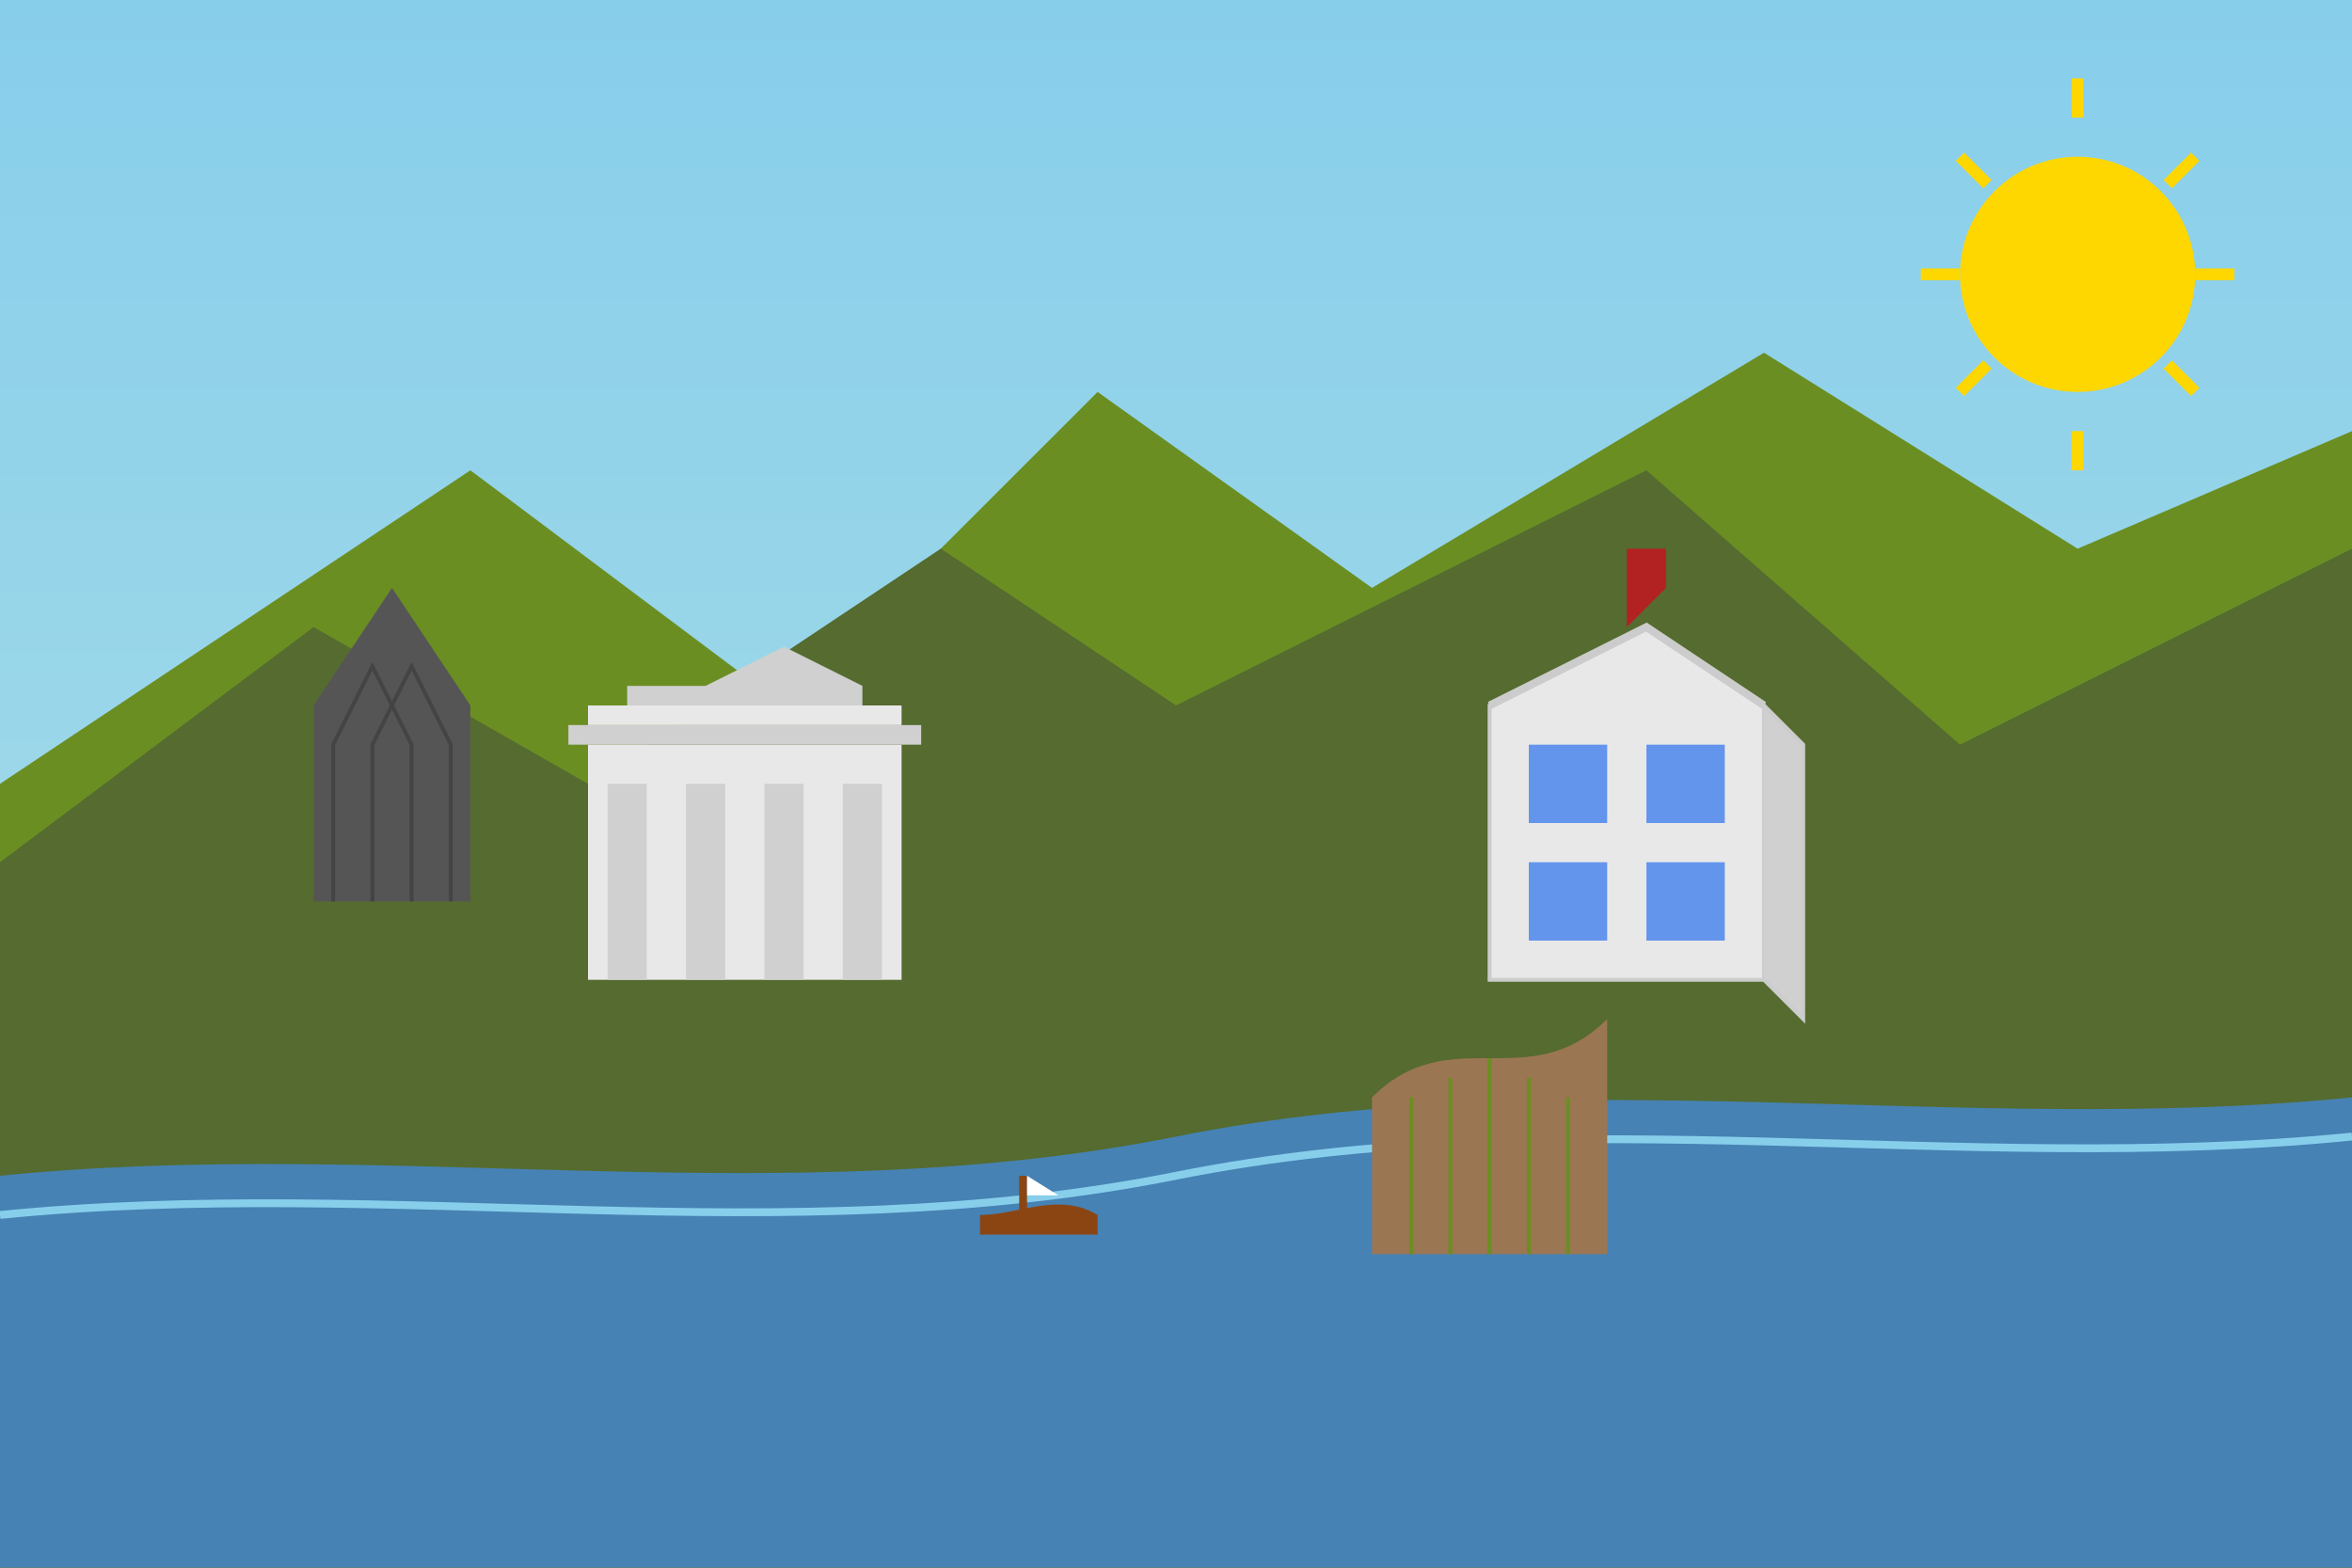 <svg xmlns="http://www.w3.org/2000/svg" width="600" height="400" viewBox="0 0 600 400">
  <rect x="0" y="0" width="600" height="400" fill="#333333" stroke="none"/>
  <!-- Hintergrund -->
  <defs>
    <linearGradient id="skyGradient" x1="0%" y1="0%" x2="0%" y2="100%">
      <stop offset="0%" stop-color="#87CEEB" />
      <stop offset="100%" stop-color="#B0E0E6" />
    </linearGradient>
  </defs>
  <rect width="600" height="400" fill="url(#skyGradient)" />
  
  <!-- Deutsche Flaggenfarben als dezenter Streifen am unteren Rand -->
  <rect x="0" y="380" width="600" height="6" fill="#000000" />
  <rect x="0" y="386" width="600" height="7" fill="#DE0000" />
  <rect x="0" y="393" width="600" height="7" fill="#FFCE00" />
  
  <!-- Berge im Hintergrund -->
  <polygon points="0,200 120,120 200,180 280,100 350,150 450,90 530,140 600,110 600,400 0,400" fill="#6b8e23" />
  <polygon points="0,220 80,160 150,200 240,140 300,180 420,120 500,190 600,140 600,400 0,400" fill="#556b2f" />
  
  <!-- Schloss Neuschwanstein stilisiert -->
  <path d="M380 180 L420 160 L450 180 L450 250 L380 250 Z" fill="#e8e8e8" stroke="#cccccc" stroke-width="1" />
  <path d="M390 190 L410 190 L410 210 L390 210 Z" fill="#6495ED" />
  <path d="M420 190 L440 190 L440 210 L420 210 Z" fill="#6495ED" />
  <path d="M390 220 L410 220 L410 240 L390 240 Z" fill="#6495ED" />
  <path d="M420 220 L440 220 L440 240 L420 240 Z" fill="#6495ED" />
  <path d="M380 180 L420 160 L450 180" fill="none" stroke="#cccccc" stroke-width="2" />
  <path d="M450 180 L460 190 L460 260 L450 250" fill="#d0d0d0" stroke="#cccccc" stroke-width="1" />
  <path d="M415 160 L415 140 L425 140 L425 150 L415 160" fill="#b22222" />
  
  <!-- Brandenburger Tor stilisiert -->
  <rect x="150" y="190" width="80" height="60" fill="#e8e8e8" />
  <rect x="155" y="200" width="10" height="50" fill="#d0d0d0" />
  <rect x="175" y="200" width="10" height="50" fill="#d0d0d0" />
  <rect x="195" y="200" width="10" height="50" fill="#d0d0d0" />
  <rect x="215" y="200" width="10" height="50" fill="#d0d0d0" />
  <path d="M145 190 L235 190 L235 185 L145 185 Z" fill="#d0d0d0" />
  <path d="M150 185 L230 185 L230 180 L150 180 Z" fill="#e8e8e8" />
  <path d="M160 180 L220 180 L220 175 L200 165 L180 175 L160 175 Z" fill="#d0d0d0" />
  
  <!-- Kölner Dom stilisiert -->
  <path d="M80 230 L120 230 L120 180 L100 150 L80 180 Z" fill="#555555" />
  <path d="M85 230 L85 190 L95 170 L105 190 L105 230" fill="none" stroke="#444444" stroke-width="1" />
  <path d="M115 230 L115 190 L105 170 L95 190 L95 230" fill="none" stroke="#444444" stroke-width="1" />
  
  <!-- Rhein stilisiert -->
  <path d="M0 300 C100 290, 200 310, 300 290 C400 270, 500 290, 600 280 L600 400 L0 400 Z" fill="#4682B4" />
  <path d="M0 310 C100 300, 200 320, 300 300 C400 280, 500 300, 600 290" fill="none" stroke="#87CEEB" stroke-width="2" />
  
  <!-- Boot auf dem Rhein -->
  <path d="M250 310 C260 310, 270 304, 280 310 L280 315 L250 315 Z" fill="#8B4513" />
  <rect x="260" y="300" width="2" height="10" fill="#8B4513" />
  <path d="M262 300 L270 305 L262 305 Z" fill="#FFF" />
  
  <!-- Weinberg am Flussufer -->
  <path d="M350 280 C370 260, 390 280, 410 260 L410 320 L350 320 Z" fill="#9B7653" />
  <line x1="360" y1="280" x2="360" y2="320" stroke="#6B8E23" stroke-width="1" />
  <line x1="370" y1="275" x2="370" y2="320" stroke="#6B8E23" stroke-width="1" />
  <line x1="380" y1="270" x2="380" y2="320" stroke="#6B8E23" stroke-width="1" />
  <line x1="390" y1="275" x2="390" y2="320" stroke="#6B8E23" stroke-width="1" />
  <line x1="400" y1="280" x2="400" y2="320" stroke="#6B8E23" stroke-width="1" />
  
  <!-- Sonne -->
  <circle cx="530" cy="70" r="30" fill="#FFD700" />
  <path d="M530 30 L530 20 M560 70 L570 70 M530 110 L530 120 M500 70 L490 70 M553 47 L560 40 M553 93 L560 100 M507 47 L500 40 M507 93 L500 100" stroke="#FFD700" stroke-width="3" />
</svg>
